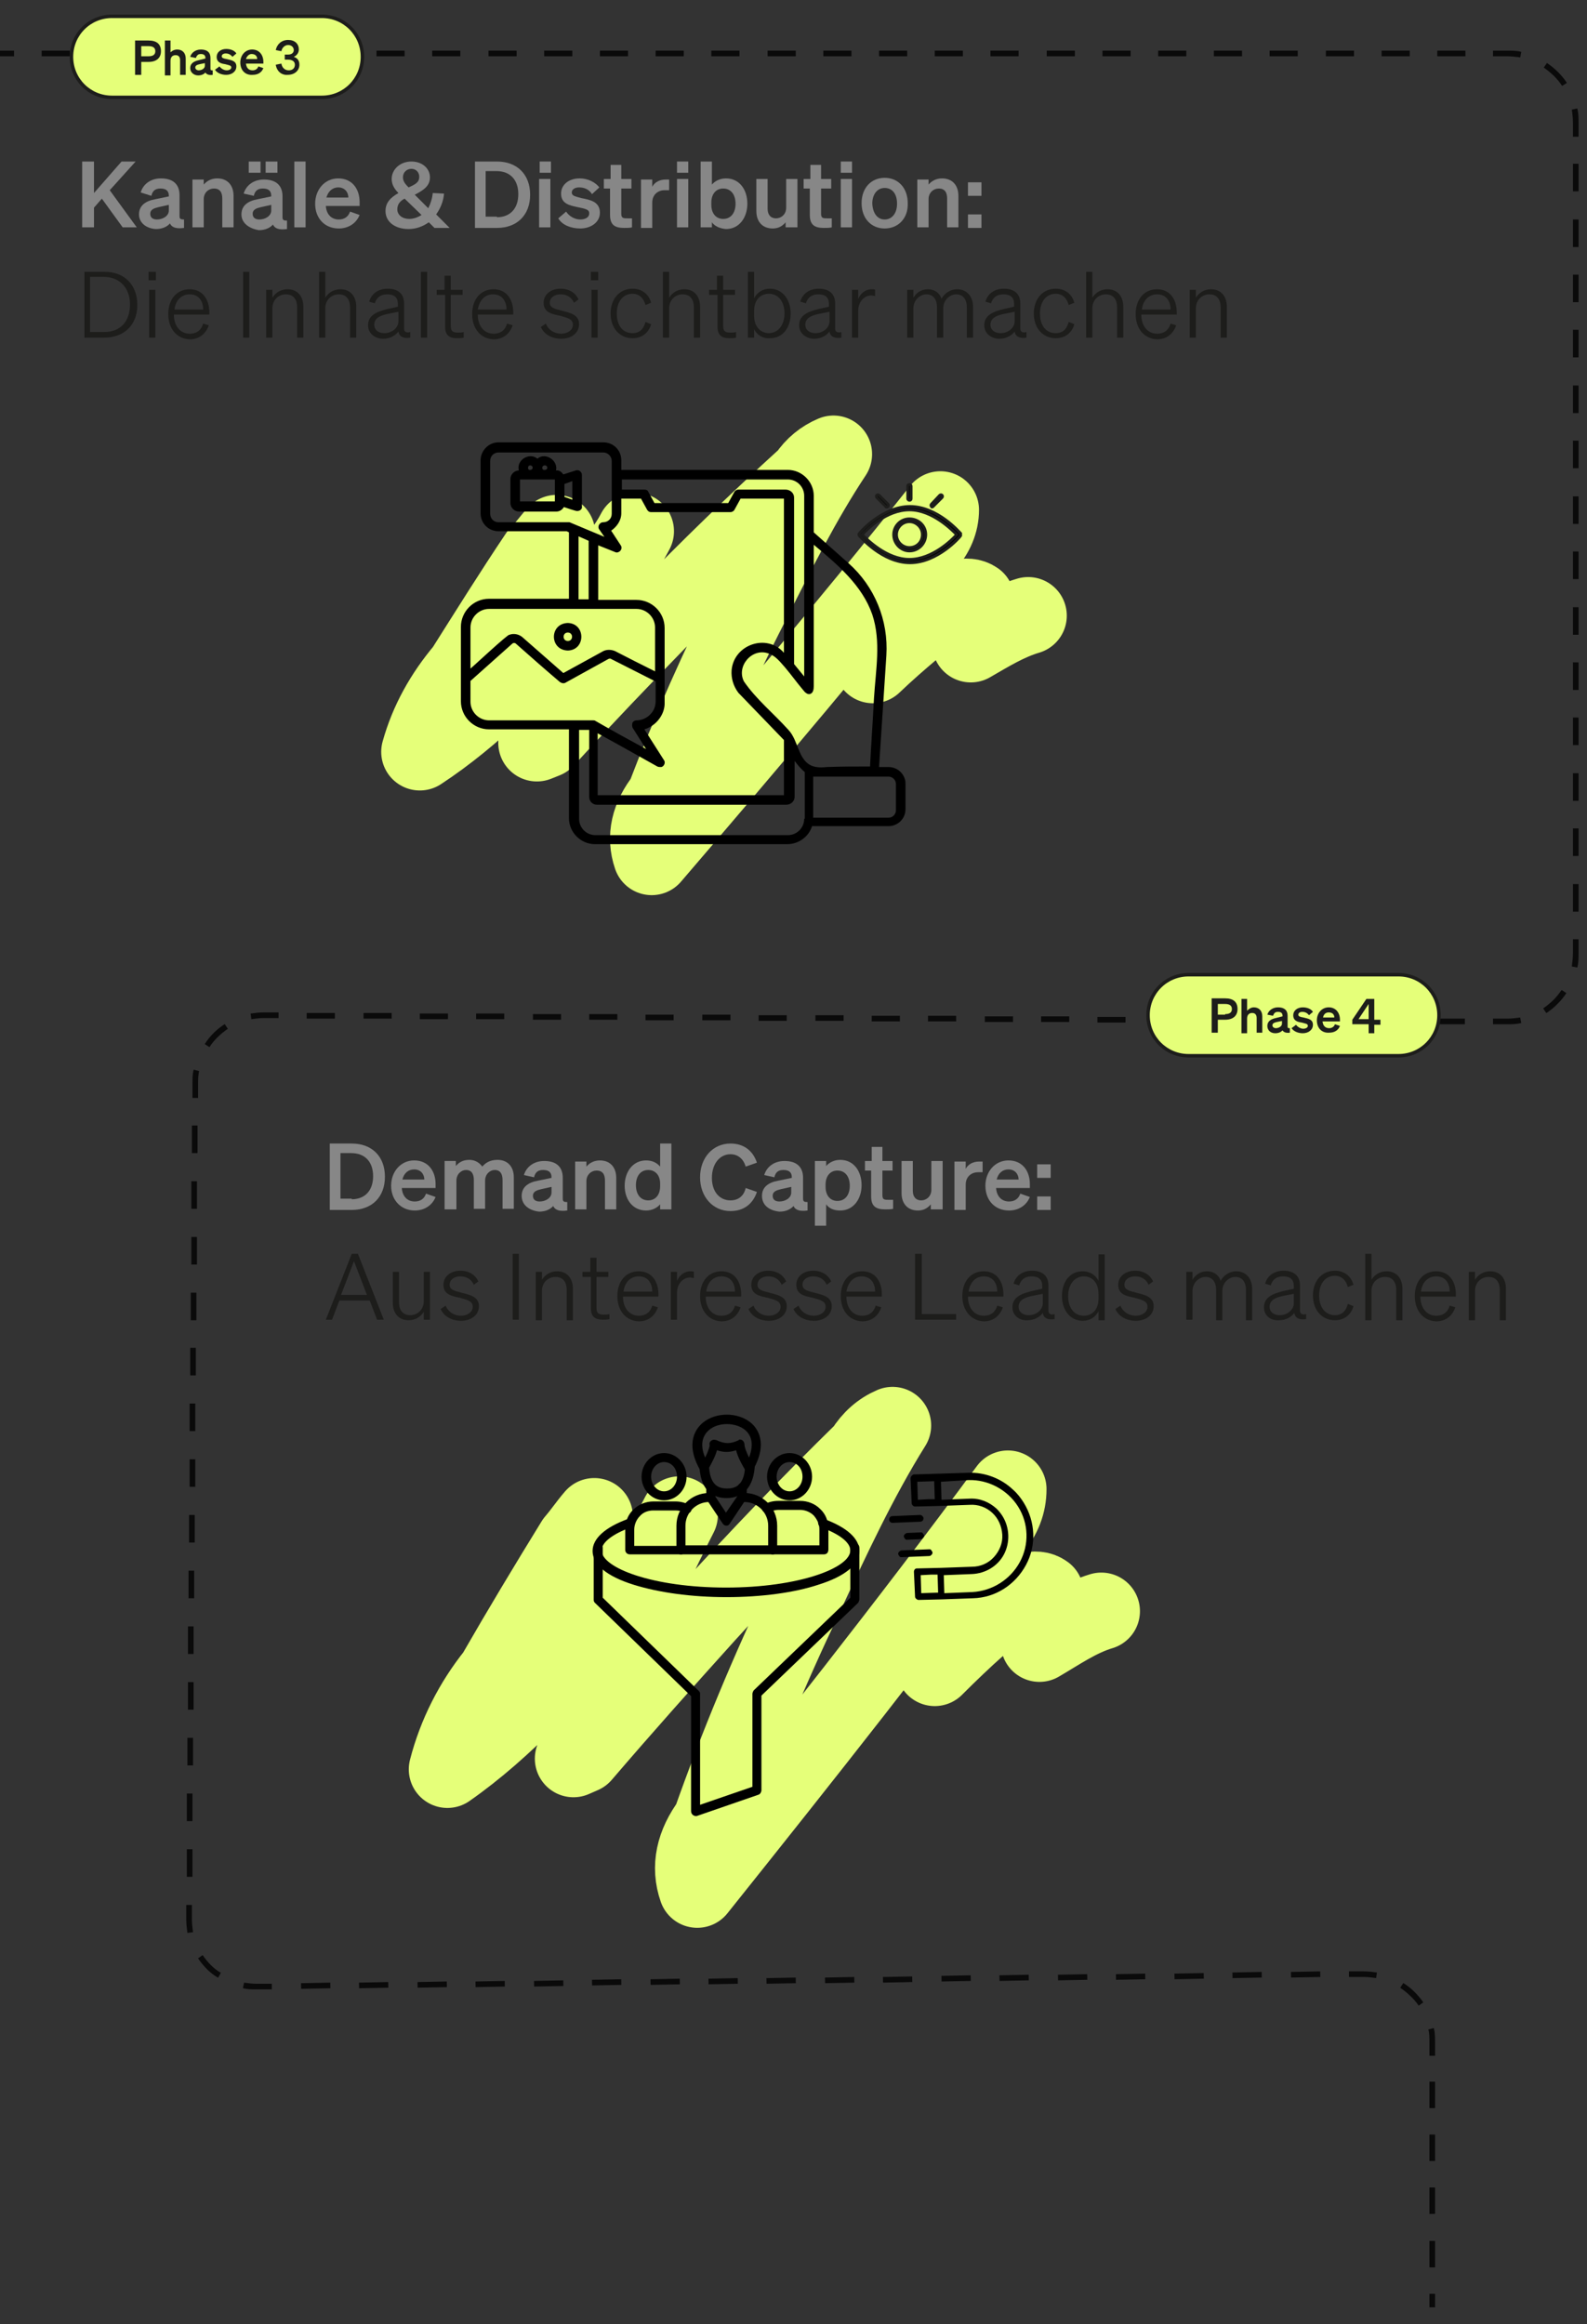<?xml version="1.0" encoding="utf-8"?>
<!-- Generator: Adobe Illustrator 26.5.0, SVG Export Plug-In . SVG Version: 6.00 Build 0)  -->
<svg version="1.1" id="Ebene_1" xmlns="http://www.w3.org/2000/svg" xmlns:xlink="http://www.w3.org/1999/xlink" x="0px" y="0px"
	 viewBox="0 0 282 413" style="enable-background:new 0 0 282 413;" xml:space="preserve">
<rect x="0" y="0" width="282" height="413" fill="#333333" stroke="none"/>
<style type="text/css">
	.st0{fill:url(#SVGID_1_);stroke:#0A0A0A;stroke-miterlimit:10;}
	.st1{fill:url(#SVGID_00000060746298925551538800000009481299630309169283_);stroke:#0A0A0A;stroke-miterlimit:10;}
	.st2{fill:url(#SVGID_00000024708890718869104200000008678970231781374876_);stroke:#0A0A0A;stroke-miterlimit:10;}
	.st3{fill:url(#SVGID_00000105410700679159132070000014174416740114254523_);stroke:#0A0A0A;stroke-miterlimit:10;}
	.st4{fill:url(#SVGID_00000130618275370801359120000014132259196970882472_);stroke:#0A0A0A;stroke-miterlimit:10;}
	.st5{fill:url(#SVGID_00000158001924583143587460000015647582484306137272_);stroke:#0A0A0A;stroke-miterlimit:10;}
	.st6{fill:url(#SVGID_00000083079550118483903200000006027679478954670739_);stroke:#0A0A0A;stroke-miterlimit:10;}
	.st7{fill:url(#SVGID_00000175302839040642991810000002597565167094544302_);stroke:#0A0A0A;stroke-miterlimit:10;}
	.st8{fill:url(#SVGID_00000103957850795612247740000010053057999274253980_);stroke:#0A0A0A;stroke-miterlimit:10;}
	.st9{fill:url(#SVGID_00000067223841718104070210000003793153490228217236_);stroke:#0A0A0A;stroke-miterlimit:10;}
	.st10{fill:url(#SVGID_00000017482063102482561600000002983706347703675289_);stroke:#0A0A0A;stroke-miterlimit:10;}
	.st11{fill:url(#SVGID_00000096022157705981561060000001634500348118501784_);stroke:#0A0A0A;stroke-miterlimit:10;}
	.st12{fill:#878787;}
	.st13{fill:#1D1D1B;}
	.st14{fill:#E5FF79;}
	.st15{fill:none;stroke:#1D1D1B;stroke-width:0.616;}
	.st16{fill:none;stroke:#E5FF79;stroke-width:13.723;stroke-linecap:round;stroke-linejoin:round;}
	.st17{fill:none;stroke:#1D1D1B;stroke-width:0.5;stroke-miterlimit:10;}
</style>
<g>
	
		<linearGradient id="SVGID_1_" gradientUnits="userSpaceOnUse" x1="-17.397" y1="574.086" x2="-16.136" y2="574.086" gradientTransform="matrix(8.655 8.655 8.655 -8.655 -4730.813 5082.521)">
		<stop  offset="0" style="stop-color:#FFFFFF"/>
		<stop  offset="1" style="stop-color:#1D1D1B"/>
	</linearGradient>
	<path class="st0" d="M255.4,9.5h5l0,0H255.4z M245.5,9.5h5l0,0H245.5z M235.6,9.5h5l0,0H235.6z M225.6,9.5h5l0,0H225.6z M215.7,9.5
		h5l0,0H215.7z M205.8,9.5h5l0,0H205.8z M195.9,9.5h5l0,0H195.9z M186,9.5h5l0,0H186z M176,9.5h5l0,0H176z M166.1,9.5h5l0,0H166.1z
		 M156.2,9.5h5l0,0H156.2z M146.3,9.5h5l0,0H146.3z M136.4,9.5h5l0,0H136.4z M126.4,9.5h5l0,0H126.4z M116.5,9.5h5l0,0H116.5z
		 M106.6,9.5h5l0,0H106.6z M96.7,9.5h5l0,0H96.7z M86.8,9.5h5l0,0H86.8z M76.8,9.5h5l0,0H76.8z M66.9,9.5h5l0,0H66.9z M57,9.5h5l0,0
		H57z M47.1,9.5h5l0,0H47.1z M37.2,9.5h5l0,0H37.2z M27.2,9.5h5l0,0H27.2z M17.3,9.5h5l0,0H17.3z M7.4,9.5h5l0,0H7.4z"/>
	
		<linearGradient id="SVGID_00000113335439652301999140000009571651836188113551_" gradientUnits="userSpaceOnUse" x1="-17.397" y1="582.104" x2="-16.136" y2="582.104" gradientTransform="matrix(8.655 8.655 8.655 -8.655 -4730.813 5082.521)">
		<stop  offset="0" style="stop-color:#FFFFFF"/>
		<stop  offset="1" style="stop-color:#1D1D1B"/>
	</linearGradient>
	<path style="fill:url(#SVGID_00000113335439652301999140000009571651836188113551_);stroke:#0A0A0A;stroke-miterlimit:10;" d="
		M274.6,11.6c1.3,0.9,2.5,2,3.4,3.4l0,0C277.1,13.6,275.9,12.5,274.6,11.6L274.6,11.6z"/>
	
		<linearGradient id="SVGID_00000175297848830900671180000007940172005283140002_" gradientUnits="userSpaceOnUse" x1="-17.397" y1="577.557" x2="-16.136" y2="577.557" gradientTransform="matrix(8.655 8.655 8.655 -8.655 -4730.813 5082.521)">
		<stop  offset="0" style="stop-color:#FFFFFF"/>
		<stop  offset="1" style="stop-color:#1D1D1B"/>
	</linearGradient>
	<path style="fill:url(#SVGID_00000175297848830900671180000007940172005283140002_);stroke:#0A0A0A;stroke-miterlimit:10;" d="
		M280,157.1v4.9l0,0V157.1z M280,147.2v4.9l0,0V147.2z M280,137.4v4.9l0,0V137.4z M280,127.5v4.9l0,0V127.5z M280,117.7v4.9l0,0
		V117.7z M280,107.9v4.9l0,0V107.9z M280,98v4.9l0,0V98z M280,88.2v4.9l0,0V88.2z M280,78.3v4.9l0,0V78.3z M280,68.5v4.9l0,0V68.5z
		 M280,58.6v4.9l0,0V58.6z M280,48.8v4.9l0,0V48.8z M280,39v4.9l0,0V39z M280,29.1V34l0,0V29.1z"/>
	
		<linearGradient id="SVGID_00000140010083375916372360000008786508662526013609_" gradientUnits="userSpaceOnUse" x1="-17.397" y1="572.587" x2="-16.136" y2="572.587" gradientTransform="matrix(8.655 8.655 8.655 -8.655 -4730.813 5082.521)">
		<stop  offset="0" style="stop-color:#FFFFFF"/>
		<stop  offset="1" style="stop-color:#1D1D1B"/>
	</linearGradient>
	<path style="fill:url(#SVGID_00000140010083375916372360000008786508662526013609_);stroke:#0A0A0A;stroke-miterlimit:10;" d="
		M277.9,176.2c-0.9,1.3-2,2.5-3.4,3.4l0,0C275.9,178.6,277.1,177.5,277.9,176.2L277.9,176.2z"/>
	
		<linearGradient id="SVGID_00000023975042787272744950000003147612108076127386_" gradientUnits="userSpaceOnUse" x1="-17.397" y1="565.539" x2="-16.136" y2="565.539" gradientTransform="matrix(8.655 8.655 8.655 -8.655 -4730.813 5082.521)">
		<stop  offset="0" style="stop-color:#FFFFFF"/>
		<stop  offset="1" style="stop-color:#1D1D1B"/>
	</linearGradient>
	<path style="fill:url(#SVGID_00000023975042787272744950000003147612108076127386_);stroke:#0A0A0A;stroke-miterlimit:10;" d="
		M59.5,180.5l-5,0l0,0L59.5,180.5z M69.6,180.5l-5,0l0,0L69.6,180.5z M79.6,180.6l-5,0l0,0L79.6,180.6z M89.6,180.6l-5,0l0,0
		L89.6,180.6z M99.7,180.7l-5,0l0,0L99.7,180.7z M109.7,180.7l-5,0l0,0L109.7,180.7z M119.7,180.8l-5,0l0,0L119.7,180.8z
		 M129.8,180.8l-5,0l0,0L129.8,180.8z M139.8,180.9l-5,0l0,0L139.8,180.9z M149.9,180.9l-5,0l0,0L149.9,180.9z M159.9,181l-5,0l0,0
		L159.9,181z M169.9,181l-5,0l0,0L169.9,181z M180,181.1l-5,0l0,0L180,181.1z M190,181.1l-5,0l0,0L190,181.1z M200,181.2l-5,0l0,0
		L200,181.2z M210.1,181.2l-5,0l0,0L210.1,181.2z M220.1,181.3l-5,0l0,0L220.1,181.3z M230.1,181.3l-5,0l0,0L230.1,181.3z
		 M240.2,181.4l-5,0l0,0L240.2,181.4z M250.2,181.4l-5,0l0,0L250.2,181.4z M260.3,181.5l-5,0l0,0L260.3,181.5z"/>
	
		<linearGradient id="SVGID_00000033341628518506228200000009197923303040497555_" gradientUnits="userSpaceOnUse" x1="-17.397" y1="558.488" x2="-16.136" y2="558.488" gradientTransform="matrix(8.655 8.655 8.655 -8.655 -4730.813 5082.521)">
		<stop  offset="0" style="stop-color:#FFFFFF"/>
		<stop  offset="1" style="stop-color:#1D1D1B"/>
	</linearGradient>
	<path style="fill:url(#SVGID_00000033341628518506228200000009197923303040497555_);stroke:#0A0A0A;stroke-miterlimit:10;" d="
		M40.2,182.4c-1.3,0.9-2.5,2-3.4,3.4l0,0C37.7,184.4,38.8,183.3,40.2,182.4L40.2,182.4z"/>
	
		<linearGradient id="SVGID_00000154395693178276016310000017431872773220189859_" gradientUnits="userSpaceOnUse" x1="-17.397" y1="553.462" x2="-16.136" y2="553.462" gradientTransform="matrix(8.655 8.655 8.655 -8.655 -4730.813 5082.521)">
		<stop  offset="0" style="stop-color:#FFFFFF"/>
		<stop  offset="1" style="stop-color:#1D1D1B"/>
	</linearGradient>
	<path style="fill:url(#SVGID_00000154395693178276016310000017431872773220189859_);stroke:#0A0A0A;stroke-miterlimit:10;" d="
		M33.7,328.6l0,4.9l0,0L33.7,328.6z M33.7,318.7l0,4.9l0,0L33.7,318.7z M33.8,308.8l0,4.9l0,0L33.8,308.8z M33.9,298.9l0,4.9l0,0
		L33.9,298.9z M33.9,289l0,4.9l0,0L33.9,289z M34,279.1l0,4.9l0,0L34,279.1z M34.1,269.2l0,4.9l0,0L34.1,269.2z M34.2,259.3l0,4.9
		l0,0L34.2,259.3z M34.2,249.4l0,4.9l0,0L34.2,249.4z M34.3,239.5l0,4.9l0,0L34.3,239.5z M34.4,229.7l0,4.9l0,0L34.4,229.7z
		 M34.5,219.8l0,4.9l0,0L34.5,219.8z M34.5,209.9l0,4.9l0,0L34.5,209.9z M34.6,200l0,4.9l0,0L34.6,200z"/>
	
		<linearGradient id="SVGID_00000102504741671543250330000002640518786532487345_" gradientUnits="userSpaceOnUse" x1="-17.397" y1="548.861" x2="-16.136" y2="548.861" gradientTransform="matrix(8.655 8.655 8.655 -8.655 -4730.813 5082.521)">
		<stop  offset="0" style="stop-color:#FFFFFF"/>
		<stop  offset="1" style="stop-color:#1D1D1B"/>
	</linearGradient>
	<path style="fill:url(#SVGID_00000102504741671543250330000002640518786532487345_);stroke:#0A0A0A;stroke-miterlimit:10;" d="
		M35.6,347.7c0.9,1.3,2,2.5,3.4,3.3l0,0C37.6,350.2,36.5,349,35.6,347.7L35.6,347.7z"/>
	
		<linearGradient id="SVGID_00000176043545480145222390000002179773997196046986_" gradientUnits="userSpaceOnUse" x1="-17.397" y1="554.892" x2="-16.136" y2="554.892" gradientTransform="matrix(8.655 8.655 8.655 -8.655 -4730.813 5082.521)">
		<stop  offset="0" style="stop-color:#FFFFFF"/>
		<stop  offset="1" style="stop-color:#1D1D1B"/>
	</linearGradient>
	<path style="fill:url(#SVGID_00000176043545480145222390000002179773997196046986_);stroke:#0A0A0A;stroke-miterlimit:10;" d="
		M229.4,350.9l5.2-0.1l0,0L229.4,350.9z M219,351l5.2-0.1l0,0L219,351z M208.7,351.2l5.2-0.1l0,0L208.7,351.2z M198.3,351.3l5.2-0.1
		l0,0L198.3,351.3z M188,351.4l5.2-0.1l0,0L188,351.4z M177.6,351.5l5.2-0.1l0,0L177.6,351.5z M167.3,351.6l5.2-0.1l0,0L167.3,351.6
		z M156.9,351.8l5.2-0.1l0,0L156.9,351.8z M146.6,351.9l5.2-0.1l0,0L146.6,351.9z M136.2,352l5.2-0.1l0,0L136.2,352z M125.9,352.1
		l5.2-0.1l0,0L125.9,352.1z M115.6,352.2l5.2-0.1l0,0L115.6,352.2z M105.2,352.3l5.2-0.1l0,0L105.2,352.3z M94.9,352.5l5.2-0.1l0,0
		L94.9,352.5z M84.5,352.6l5.2-0.1l0,0L84.5,352.6z M74.2,352.7l5.2-0.1l0,0L74.2,352.7z M63.8,352.8l5.2-0.1l0,0L63.8,352.8z
		 M53.5,352.9l5.2-0.1l0,0L53.5,352.9z"/>
	
		<linearGradient id="SVGID_00000142899091562398899240000011236406132416262073_" gradientUnits="userSpaceOnUse" x1="-17.397" y1="560.924" x2="-16.136" y2="560.924" gradientTransform="matrix(8.655 8.655 8.655 -8.655 -4730.813 5082.521)">
		<stop  offset="0" style="stop-color:#FFFFFF"/>
		<stop  offset="1" style="stop-color:#1D1D1B"/>
	</linearGradient>
	<path style="fill:url(#SVGID_00000142899091562398899240000011236406132416262073_);stroke:#0A0A0A;stroke-miterlimit:10;" d="
		M249.1,352.8c1.3,0.9,2.5,2,3.4,3.3l0,0C251.6,354.8,250.4,353.6,249.1,352.8L249.1,352.8z"/>
	
		<linearGradient id="SVGID_00000126302171611890782010000001992031146166122632_" gradientUnits="userSpaceOnUse" x1="-17.397" y1="559.285" x2="-16.136" y2="559.285" gradientTransform="matrix(8.655 8.655 8.655 -8.655 -4730.813 5082.521)">
		<stop  offset="0" style="stop-color:#FFFFFF"/>
		<stop  offset="1" style="stop-color:#1D1D1B"/>
	</linearGradient>
	<path style="fill:url(#SVGID_00000126302171611890782010000001992031146166122632_);stroke:#0A0A0A;stroke-miterlimit:10;" d="
		M254.5,398.2v4.7l0,0V398.2z M254.5,388.7v4.7l0,0V388.7z M254.5,379.3v4.7l0,0V379.3z M254.5,369.9v4.7l0,0V369.9z"/>
	
		<linearGradient id="SVGID_00000183966382564075475450000005658647718235985593_" gradientUnits="userSpaceOnUse" x1="-17.397" y1="565.483" x2="-16.136" y2="565.483" gradientTransform="matrix(8.655 8.655 8.655 -8.655 -4730.813 5082.521)">
		<stop  offset="0" style="stop-color:#FFFFFF"/>
		<stop  offset="1" style="stop-color:#1D1D1B"/>
	</linearGradient>
	<path style="fill:url(#SVGID_00000183966382564075475450000005658647718235985593_);stroke:#0A0A0A;stroke-miterlimit:10;" d="
		M254.5,407.6v2.4l0,0V407.6z M254.3,360.5c0.2,0.8,0.2,1.6,0.2,2.4v2.4l0,0v-2.4C254.5,362,254.5,361.3,254.3,360.5L254.3,360.5z
		 M239.7,350.8l2.6,0c0,0,0.1,0,0.1,0c0.8,0,1.5,0.1,2.2,0.2l0,0c-0.7-0.1-1.5-0.2-2.2-0.2c0,0-0.1,0-0.1,0L239.7,350.8L239.7,350.8
		z M43.3,352.8c0.7,0.1,1.5,0.2,2.2,0.2c0.1,0,0.1,0,0.2,0l2.6,0l0,0l-2.6,0c-0.1,0-0.1,0-0.2,0C44.8,353,44,353,43.3,352.8
		L43.3,352.8z M33.6,338.5l0,2.5c0,0,0,0.1,0,0.1c0,0.8,0.1,1.5,0.2,2.3l0,0c-0.1-0.7-0.2-1.5-0.2-2.3c0,0,0-0.1,0-0.1L33.6,338.5
		L33.6,338.5z M34.9,190.2c-0.2,0.8-0.2,1.6-0.2,2.4l0,2.5l0,0l0-2.5C34.7,191.7,34.7,190.9,34.9,190.2L34.9,190.2z M49.5,180.4
		l-2.5,0c0,0,0,0-0.1,0c-0.8,0-1.6,0.1-2.3,0.2l0,0c0.8-0.1,1.5-0.2,2.3-0.2c0,0,0,0,0.1,0L49.5,180.4L49.5,180.4z M270.2,181.3
		c-0.7,0.1-1.5,0.2-2.3,0.2c0,0-0.1,0-0.1,0l-2.5,0l0,0l2.5,0c0,0,0.1,0,0.1,0C268.6,181.5,269.4,181.5,270.2,181.3L270.2,181.3z
		 M280,166.9v2.5c0,0.8-0.1,1.6-0.2,2.4l0,0c0.2-0.8,0.2-1.6,0.2-2.4V166.9L280,166.9z M279.8,19.4c0.2,0.8,0.2,1.6,0.2,2.4v2.5l0,0
		v-2.5C280,20.9,279.9,20.1,279.8,19.4L279.8,19.4z M265.3,9.5h2.5c0.8,0,1.6,0.1,2.4,0.2l0,0c-0.8-0.2-1.6-0.2-2.4-0.2H265.3
		L265.3,9.5z M0,9.5h2.5l0,0H0z"/>
</g>
<g>
	<path class="st12" d="M16.7,34.3l4.9-5.6h2.5l-4.6,5.1l4.8,6.6h-2.5l-3.7-5.1l-1.4,1.6v3.5h-2.1V28.7h2.1V34.3z"/>
	<path class="st12" d="M24.7,38.1c0-1.6,1.2-2.4,2.9-2.7l2.4-0.5v-0.1c0-0.8-0.4-1.3-1.5-1.3c-0.9,0-1.4,0.4-1.6,1.3L25,34.2
		c0.4-1.4,1.7-2.5,3.6-2.5c2.1,0,3.3,1,3.3,3v3.7c0,0.5,0.2,0.6,0.8,0.6v1.5c-1.4,0.2-2.2-0.1-2.5-0.8c-0.5,0.6-1.4,1-2.5,1
		C26,40.6,24.7,39.6,24.7,38.1z M30,36.4l-1.8,0.4c-0.8,0.2-1.5,0.4-1.5,1.2c0,0.7,0.5,1,1.2,1c1,0,2.1-0.6,2.1-1.6V36.4z"/>
	<path class="st12" d="M34.2,31.9h2v0.9c0.5-0.6,1.3-1.1,2.4-1.1c1.8,0,2.9,1.2,2.9,3.1v5.6h-2v-5.1c0-1.1-0.4-1.8-1.5-1.8
		c-0.9,0-1.8,0.7-1.8,1.9v5h-2V31.9z"/>
	<path class="st12" d="M42.9,38.1c0-1.6,1.2-2.4,2.9-2.7l2.4-0.5v-0.1c0-0.8-0.4-1.3-1.5-1.3c-0.9,0-1.4,0.4-1.6,1.3l-1.8-0.4
		c0.4-1.4,1.7-2.5,3.6-2.5c2.1,0,3.3,1,3.3,3v3.7c0,0.5,0.2,0.6,0.8,0.6v1.5c-1.4,0.2-2.2-0.1-2.5-0.8c-0.5,0.6-1.4,1-2.5,1
		C44.2,40.6,42.9,39.6,42.9,38.1z M44.2,28.7h2.1v2h-2.1V28.7z M48.2,36.4l-1.8,0.4c-0.8,0.2-1.5,0.4-1.5,1.2c0,0.7,0.5,1,1.2,1
		c1,0,2.1-0.6,2.1-1.6V36.4z M47.2,28.7h2.1v2h-2.1V28.7z"/>
	<path class="st12" d="M54.3,40.4h-2V28.7h2V40.4z"/>
	<path class="st12" d="M56,36.2c0-2.5,1.7-4.5,4.1-4.5c2.5,0,3.8,1.9,3.8,4.2v0.7h-6c0.1,1.5,1,2.4,2.3,2.4c1,0,1.7-0.5,2-1.4
		l1.7,0.6c-0.6,1.5-2,2.4-3.7,2.4C57.7,40.6,56,38.8,56,36.2z M58,35.1h3.9c0-0.9-0.6-1.8-1.8-1.8C59.1,33.3,58.3,34,58,35.1z"/>
	<path class="st12" d="M78.9,34.4c-0.1,1.3-0.6,2.6-1.4,3.7l2.4,2.4h-2.7l-1-1c-1,0.7-2.2,1.2-3.6,1.2c-2.3,0-4.1-1.2-4.1-3.2
		c0-1.5,0.9-2.4,2.3-3.2c-0.7-0.7-1.2-1.5-1.2-2.5c0-1.7,1.5-3.1,3.5-3.1c2,0,3.3,1.3,3.3,2.8c0,1.4-0.9,2.2-2.7,3.1l2.4,2.4
		c0.4-0.8,0.7-1.7,0.8-2.7L78.9,34.4z M72.7,38.9c0.8,0,1.6-0.3,2.2-0.7l-3-2.9c-0.8,0.4-1.3,1-1.3,1.9
		C70.6,38.2,71.5,38.9,72.7,38.9z M72.6,33.3c1.4-0.6,1.9-1,1.9-1.9c0-0.7-0.5-1.4-1.4-1.4c-0.8,0-1.5,0.6-1.5,1.5
		C71.6,32.2,72,32.7,72.6,33.3z"/>
	<path class="st12" d="M84.4,28.7h3.9c3.6,0,5.9,2.3,5.9,5.9s-2.3,5.9-5.9,5.9h-3.9V28.7z M88.3,38.6c2.4,0,3.8-1.6,3.8-4.1
		c0-2.5-1.4-4.1-3.9-4.1h-1.9v8.1H88.3z"/>
	<path class="st12" d="M95.9,28.7h2v2h-2V28.7z M97.8,40.4h-2v-8.6h2V40.4z"/>
	<path class="st12" d="M100.6,37.6c0.5,0.8,1.5,1.4,2.5,1.4c0.8,0,1.6-0.3,1.6-1.1c0-0.7-0.7-0.8-2.1-1.1c-1.4-0.3-2.9-0.6-2.9-2.4
		c0-1.6,1.4-2.7,3.3-2.7c1.5,0,2.8,0.7,3.5,1.6l-1.3,1.2c-0.5-0.8-1.3-1.2-2.3-1.2c-0.8,0-1.3,0.4-1.3,0.9c0,0.6,0.6,0.7,1.7,1
		c1.5,0.3,3.3,0.6,3.3,2.6c0,1.7-1.6,2.8-3.5,2.8c-1.6,0-3.2-0.6-3.9-1.8L100.6,37.6z"/>
	<path class="st12" d="M108.5,33.5h-1.2v-1.7h1.2v-2.5h1.9v2.5h1.8v1.7h-1.8V38c0,0.8,0.4,0.8,1.1,0.8c0.3,0,0.5,0,0.8,0v1.6
		c-0.4,0.1-0.8,0.1-1.4,0.1c-1.6,0-2.5-0.5-2.5-2.3V33.5z"/>
	<path class="st12" d="M118.8,33.8c-0.2,0-0.4,0-0.7,0c-1.2,0-2.2,0.8-2.2,2.2v4.5h-2v-8.6h2v1.3c0.4-0.8,1.3-1.3,2.4-1.3
		c0.2,0,0.4,0,0.6,0V33.8z"/>
	<path class="st12" d="M120.3,28.7h2v2h-2V28.7z M122.3,40.4h-2v-8.6h2V40.4z"/>
	<path class="st12" d="M126.5,39.5v0.9h-2V28.7h2v4.1c0.5-0.6,1.4-1.1,2.5-1.1c2.4,0,3.8,2,3.8,4.5c0,2.4-1.4,4.5-3.8,4.5
		C127.9,40.6,127,40.2,126.5,39.5z M126.4,36.4c0,1.6,0.9,2.5,2.1,2.5c1.4,0,2.2-1.1,2.2-2.7c0-1.6-0.8-2.7-2.2-2.7
		c-1.2,0-2.1,0.9-2.1,2.5V36.4z"/>
	<path class="st12" d="M141.6,40.4h-2v-0.9c-0.5,0.6-1.2,1.1-2.3,1.1c-1.8,0-2.9-1.2-2.9-3.1v-5.7h2v5.3c0,1,0.5,1.7,1.5,1.7
		c0.9,0,1.8-0.7,1.8-1.9v-5.1h2V40.4z"/>
	<path class="st12" d="M144,33.5h-1.2v-1.7h1.2v-2.5h1.9v2.5h1.8v1.7h-1.8V38c0,0.8,0.4,0.8,1.1,0.8c0.3,0,0.5,0,0.8,0v1.6
		c-0.4,0.1-0.8,0.1-1.4,0.1c-1.6,0-2.5-0.5-2.5-2.3V33.5z"/>
	<path class="st12" d="M149.4,28.7h2v2h-2V28.7z M151.4,40.4h-2v-8.6h2V40.4z"/>
	<path class="st12" d="M157.2,40.6c-2.4,0-4.1-1.8-4.1-4.5c0-2.7,1.7-4.5,4.1-4.5c2.4,0,4.1,1.8,4.1,4.5
		C161.4,38.8,159.6,40.6,157.2,40.6z M157.2,39c1.3,0,2.2-1.1,2.2-2.8c0-1.7-0.8-2.8-2.2-2.8c-1.3,0-2.2,1.1-2.2,2.8
		C155.1,37.9,155.9,39,157.2,39z"/>
	<path class="st12" d="M163,31.9h2v0.9c0.5-0.6,1.3-1.1,2.4-1.1c1.8,0,2.9,1.2,2.9,3.1v5.6h-2v-5.1c0-1.1-0.4-1.8-1.5-1.8
		c-0.9,0-1.8,0.7-1.8,1.9v5h-2V31.9z"/>
	<path class="st12" d="M172,32.4h2.4v2.4H172V32.4z M172,38.1h2.4v2.4H172V38.1z"/>
</g>
<g>
	<path class="st13" d="M15,48.3h3.6c3.5,0,5.8,2.3,5.8,5.9S22,60,18.5,60H15V48.3z M18.5,59c2.9,0,4.6-1.9,4.6-4.9
		c0-2.9-1.8-4.9-4.7-4.9h-2.4V59H18.5z"/>
	<path class="st13" d="M26.4,48.3h1.3v1.5h-1.3V48.3z M27.6,60h-1.1v-8.5h1.1V60z"/>
	<path class="st13" d="M29.9,55.8c0-2.6,1.5-4.4,3.8-4.4c2.3,0,3.5,1.8,3.5,4.1v0.4h-6.3c0,2.1,1.2,3.4,2.8,3.4
		c1.3,0,2.1-0.7,2.4-1.8l1,0.3c-0.5,1.5-1.7,2.5-3.4,2.5C31.4,60.2,29.9,58.4,29.9,55.8z M31,55h5.1c0-1.4-0.7-2.7-2.4-2.7
		C32.3,52.3,31.2,53.3,31,55z"/>
	<path class="st13" d="M44.3,60h-1.1V48.3h1.1V60z"/>
	<path class="st13" d="M47.3,51.5h1.1v1.4c0.5-0.8,1.4-1.5,2.7-1.5c1.8,0,2.8,1.3,2.8,3.1V60h-1.1v-5.4c0-1.3-0.6-2.3-2-2.3
		c-1.2,0-2.4,0.9-2.4,2.5V60h-1.1V51.5z"/>
	<path class="st13" d="M56.7,48.3h1.1v4.6c0.5-0.8,1.4-1.5,2.7-1.5c1.8,0,2.8,1.3,2.8,3.1V60h-1.1v-5.4c0-1.3-0.6-2.3-2-2.3
		c-1.2,0-2.4,0.9-2.4,2.5V60h-1.1V48.3z"/>
	<path class="st13" d="M65.4,57.8c0-1.7,1.4-2.4,3.5-2.9l1.8-0.4V54c0-1.1-0.6-1.7-1.9-1.7c-1.2,0-1.9,0.6-2.2,1.6l-1-0.3
		c0.4-1.4,1.6-2.3,3.3-2.3c1.8,0,2.9,0.9,2.9,2.6v4.5c0,0.6,0.5,0.8,1.1,0.6V60c-1.2,0.2-2-0.2-2.1-1.1c-0.5,0.7-1.5,1.3-2.7,1.3
		C66.7,60.2,65.4,59.3,65.4,57.8z M70.8,55.4l-1.5,0.3c-1.7,0.3-2.8,0.8-2.8,2c0,0.9,0.7,1.5,1.8,1.5c1.4,0,2.5-1,2.5-2.1V55.4z"/>
	<path class="st13" d="M75.9,60h-1.1V48.3h1.1V60z"/>
	<path class="st13" d="M79,52.4h-1.4v-0.9H79V49h1.1v2.5h2.1v0.9h-2.1v5.5c0,1,0.4,1.2,1.3,1.2c0.4,0,0.7,0,1-0.1V60
		c-0.4,0.1-0.8,0.1-1.2,0.1c-1.3,0-2.1-0.5-2.1-2V52.4z"/>
	<path class="st13" d="M83.9,55.8c0-2.6,1.5-4.4,3.8-4.4c2.3,0,3.5,1.8,3.5,4.1v0.4h-6.3c0,2.1,1.2,3.4,2.8,3.4
		c1.3,0,2.1-0.7,2.4-1.8l1,0.3c-0.5,1.5-1.7,2.5-3.4,2.5C85.4,60.2,83.9,58.4,83.9,55.8z M84.9,55h5.1c0-1.4-0.7-2.7-2.4-2.7
		C86.2,52.3,85.2,53.3,84.9,55z"/>
	<path class="st13" d="M97,57.5c0.4,1.1,1.5,1.8,2.7,1.8c1.1,0,2.1-0.6,2.1-1.6s-0.9-1.2-2.3-1.6c-1.5-0.3-2.9-0.6-2.9-2.3
		c0-1.5,1.3-2.5,3-2.5c1.6,0,2.7,0.8,3.2,1.9l-0.8,0.6c-0.4-0.9-1.2-1.5-2.4-1.5c-1.1,0-1.9,0.6-1.9,1.5c0,0.9,0.9,1.1,2.1,1.4
		c1.5,0.4,3.1,0.7,3.1,2.4c0,1.6-1.4,2.6-3.2,2.6c-1.5,0-3-0.7-3.6-2.1L97,57.5z"/>
	<path class="st13" d="M105,48.3h1.3v1.5H105V48.3z M106.2,60h-1.1v-8.5h1.1V60z"/>
	<path class="st13" d="M112.4,59.2c1.3,0,2-0.8,2.3-2l1,0.4c-0.4,1.5-1.6,2.5-3.3,2.5c-2.3,0-3.9-1.8-3.9-4.4c0-2.6,1.6-4.4,3.9-4.4
		c1.7,0,2.9,1,3.3,2.5l-1,0.4c-0.3-1.1-1-2-2.3-2c-1.7,0-2.8,1.4-2.8,3.5C109.6,57.9,110.7,59.2,112.4,59.2z"/>
	<path class="st13" d="M117.8,48.3h1.1v4.6c0.5-0.8,1.4-1.5,2.7-1.5c1.8,0,2.8,1.3,2.8,3.1V60h-1.1v-5.4c0-1.3-0.6-2.3-2-2.3
		c-1.2,0-2.4,0.9-2.4,2.5V60h-1.1V48.3z"/>
	<path class="st13" d="M127.4,52.4H126v-0.9h1.4V49h1.1v2.5h2.1v0.9h-2.1v5.5c0,1,0.4,1.2,1.3,1.2c0.4,0,0.7,0,1-0.1V60
		c-0.4,0.1-0.8,0.1-1.2,0.1c-1.3,0-2.1-0.5-2.1-2V52.4z"/>
	<path class="st13" d="M134,58.5V60h-1.1V48.3h1.1V53c0.5-1,1.5-1.7,2.8-1.7c2.3,0,3.7,2,3.7,4.4c0,2.4-1.3,4.4-3.7,4.4
		C135.5,60.2,134.5,59.5,134,58.5z M134,56.1c0,2.3,1.5,3.1,2.6,3.1c1.7,0,2.8-1.5,2.8-3.5s-1-3.5-2.8-3.5c-1.2,0-2.6,0.8-2.6,3.1
		V56.1z"/>
	<path class="st13" d="M142,57.8c0-1.7,1.4-2.4,3.5-2.9l1.8-0.4V54c0-1.1-0.6-1.7-1.9-1.7c-1.2,0-1.9,0.6-2.2,1.6l-1-0.3
		c0.4-1.4,1.6-2.3,3.3-2.3c1.8,0,2.9,0.9,2.9,2.6v4.5c0,0.6,0.5,0.8,1.1,0.6V60c-1.2,0.2-2-0.2-2.1-1.1c-0.5,0.7-1.5,1.3-2.7,1.3
		C143.3,60.2,142,59.3,142,57.8z M147.4,55.4l-1.5,0.3c-1.7,0.3-2.8,0.8-2.8,2c0,0.9,0.7,1.5,1.8,1.5c1.4,0,2.5-1,2.5-2.1V55.4z"/>
	<path class="st13" d="M155.5,52.6c-0.2,0-0.4-0.1-0.7-0.1c-1.2,0-2.3,1.1-2.3,2.7V60h-1.1v-8.5h1.1v1.6c0.4-0.9,1.2-1.7,2.4-1.7
		c0.2,0,0.5,0,0.6,0.1V52.6z"/>
	<path class="st13" d="M162.3,60h-1.1v-8.5h1.1v1.4c0.5-0.8,1.3-1.5,2.6-1.5c1.2,0,2.1,0.7,2.4,1.7c0.4-0.8,1.4-1.7,2.8-1.7
		c1.7,0,2.8,1.3,2.8,3.1V60h-1.1v-5.4c0-1.3-0.6-2.3-1.9-2.3c-1.1,0-2.3,1-2.3,2.5V60h-1.1v-5.4c0-1.3-0.6-2.3-1.9-2.3
		c-1.1,0-2.3,1-2.3,2.5V60z"/>
	<path class="st13" d="M174.9,57.8c0-1.7,1.4-2.4,3.5-2.9l1.8-0.4V54c0-1.1-0.6-1.7-1.9-1.7c-1.2,0-1.9,0.6-2.2,1.6l-1-0.3
		c0.4-1.4,1.6-2.3,3.3-2.3c1.8,0,2.9,0.9,2.9,2.6v4.5c0,0.6,0.5,0.8,1.1,0.6V60c-1.2,0.2-2-0.2-2.1-1.1c-0.5,0.7-1.5,1.3-2.7,1.3
		C176.2,60.2,174.9,59.3,174.9,57.8z M180.3,55.4l-1.5,0.3c-1.7,0.3-2.8,0.8-2.8,2c0,0.9,0.7,1.5,1.8,1.5c1.4,0,2.5-1,2.5-2.1V55.4z
		"/>
	<path class="st13" d="M187.6,59.2c1.3,0,2-0.8,2.3-2l1,0.4c-0.4,1.5-1.6,2.5-3.3,2.5c-2.3,0-3.9-1.8-3.9-4.4c0-2.6,1.6-4.4,3.9-4.4
		c1.7,0,2.9,1,3.3,2.5l-1,0.4c-0.3-1.1-1-2-2.3-2c-1.7,0-2.8,1.4-2.8,3.5C184.8,57.9,185.9,59.2,187.6,59.2z"/>
	<path class="st13" d="M193,48.3h1.1v4.6c0.5-0.8,1.4-1.5,2.7-1.5c1.8,0,2.8,1.3,2.8,3.1V60h-1.1v-5.4c0-1.3-0.6-2.3-2-2.3
		c-1.2,0-2.4,0.9-2.4,2.5V60H193V48.3z"/>
	<path class="st13" d="M201.8,55.8c0-2.6,1.5-4.4,3.8-4.4c2.3,0,3.5,1.8,3.5,4.1v0.4h-6.3c0,2.1,1.2,3.4,2.8,3.4
		c1.3,0,2.1-0.7,2.4-1.8l1,0.3c-0.5,1.5-1.7,2.5-3.4,2.5C203.3,60.2,201.8,58.4,201.8,55.8z M202.9,55h5.1c0-1.4-0.7-2.7-2.4-2.7
		C204.2,52.3,203.1,53.3,202.9,55z"/>
	<path class="st13" d="M211.4,51.5h1.1v1.4c0.5-0.8,1.4-1.5,2.7-1.5c1.8,0,2.8,1.3,2.8,3.1V60h-1.1v-5.4c0-1.3-0.6-2.3-2-2.3
		c-1.2,0-2.4,0.9-2.4,2.5V60h-1.1V51.5z"/>
</g>
<g>
	<path class="st12" d="M58.6,203.2h3.9c3.6,0,5.9,2.3,5.9,5.9s-2.3,5.9-5.9,5.9h-3.9V203.2z M62.5,213.1c2.4,0,3.8-1.6,3.8-4.1
		c0-2.5-1.4-4.1-3.9-4.1h-1.9v8.1H62.5z"/>
	<path class="st12" d="M69.5,210.7c0-2.5,1.7-4.5,4.1-4.5c2.5,0,3.8,1.9,3.8,4.2v0.7h-6c0.1,1.5,1,2.4,2.3,2.4c1,0,1.7-0.5,2-1.4
		l1.7,0.6c-0.6,1.5-2,2.4-3.7,2.4C71.3,215.1,69.5,213.3,69.5,210.7z M71.5,209.6h3.9c0-0.9-0.6-1.8-1.8-1.8
		C72.6,207.8,71.8,208.4,71.5,209.6z"/>
	<path class="st12" d="M81,214.9h-2v-8.6h2v0.9c0.5-0.6,1.2-1.1,2.4-1.1c1,0,1.8,0.5,2.3,1.2c0.5-0.6,1.3-1.2,2.7-1.2
		c1.8,0,2.9,1.2,2.9,3.1v5.6h-2v-5.1c0-1.1-0.4-1.8-1.4-1.8c-0.8,0-1.7,0.7-1.7,1.9v5h-2v-5.1c0-1.1-0.4-1.8-1.4-1.8
		c-0.8,0-1.7,0.7-1.7,1.9V214.9z"/>
	<path class="st12" d="M92.7,212.5c0-1.6,1.2-2.4,2.9-2.7l2.4-0.5v-0.1c0-0.8-0.4-1.3-1.5-1.3c-0.9,0-1.4,0.4-1.6,1.3l-1.8-0.4
		c0.4-1.4,1.7-2.5,3.6-2.5c2.1,0,3.3,1,3.3,3v3.7c0,0.5,0.2,0.6,0.8,0.6v1.5c-1.4,0.2-2.2-0.1-2.5-0.8c-0.5,0.6-1.4,1-2.5,1
		C94,215.1,92.7,214.1,92.7,212.5z M98,210.9l-1.8,0.4c-0.8,0.2-1.5,0.4-1.5,1.2c0,0.7,0.5,1,1.2,1c1,0,2.1-0.6,2.1-1.6V210.9z"/>
	<path class="st12" d="M102.2,206.4h2v0.9c0.5-0.6,1.3-1.1,2.4-1.1c1.8,0,2.9,1.2,2.9,3.1v5.6h-2v-5.1c0-1.1-0.4-1.8-1.5-1.8
		c-0.9,0-1.8,0.7-1.8,1.9v5h-2V206.4z"/>
	<path class="st12" d="M111,210.7c0-2.4,1.4-4.5,3.8-4.5c1.1,0,1.9,0.4,2.5,1.1v-4.1h2v11.7h-2V214c-0.5,0.6-1.4,1.1-2.5,1.1
		C112.4,215.1,111,213.1,111,210.7z M115.2,207.9c-1.4,0-2.2,1.1-2.2,2.7c0,1.6,0.8,2.7,2.2,2.7c1.2,0,2.1-0.9,2.1-2.5v-0.5
		C117.3,208.8,116.4,207.9,115.2,207.9z"/>
	<path class="st12" d="M129.8,213.3c1.4,0,2.4-0.8,2.7-2.2l2,0.7c-0.7,2.1-2.3,3.4-4.7,3.4c-3.1,0-5.4-2.5-5.4-6s2.3-6,5.4-6
		c2.4,0,4,1.3,4.7,3.4l-2,0.7c-0.4-1.4-1.4-2.2-2.7-2.2c-1.9,0-3.3,1.7-3.3,4.2S127.9,213.3,129.8,213.3z"/>
	<path class="st12" d="M135.4,212.5c0-1.6,1.2-2.4,2.9-2.7l2.4-0.5v-0.1c0-0.8-0.4-1.3-1.5-1.3c-0.9,0-1.4,0.4-1.6,1.3l-1.8-0.4
		c0.4-1.4,1.7-2.5,3.6-2.5c2.1,0,3.3,1,3.3,3v3.7c0,0.5,0.2,0.6,0.8,0.6v1.5c-1.4,0.2-2.2-0.1-2.5-0.8c-0.5,0.6-1.4,1-2.5,1
		C136.6,215.1,135.4,214.1,135.4,212.5z M140.6,210.9l-1.8,0.4c-0.8,0.2-1.5,0.4-1.5,1.2c0,0.7,0.5,1,1.2,1c1,0,2.1-0.6,2.1-1.6
		V210.9z"/>
	<path class="st12" d="M146.8,214v3.8h-2v-11.5h2v0.9c0.5-0.6,1.4-1.1,2.5-1.1c2.4,0,3.8,2,3.8,4.5c0,2.4-1.4,4.5-3.8,4.5
		C148.1,215.1,147.3,214.7,146.8,214z M146.7,210.9c0,1.6,0.9,2.5,2.1,2.5c1.4,0,2.2-1.1,2.2-2.7c0-1.6-0.8-2.7-2.2-2.7
		c-1.2,0-2.1,0.9-2.1,2.5V210.9z"/>
	<path class="st12" d="M154.9,208h-1.2v-1.7h1.2v-2.5h1.9v2.5h1.8v1.7h-1.8v4.4c0,0.8,0.4,0.8,1.1,0.8c0.3,0,0.5,0,0.8,0v1.6
		c-0.4,0.1-0.8,0.1-1.4,0.1c-1.6,0-2.5-0.5-2.5-2.3V208z"/>
	<path class="st12" d="M167.4,214.9h-2V214c-0.5,0.6-1.2,1.1-2.3,1.1c-1.8,0-2.9-1.2-2.9-3.1v-5.7h2v5.3c0,1,0.5,1.7,1.5,1.7
		c0.9,0,1.8-0.7,1.8-1.9v-5.1h2V214.9z"/>
	<path class="st12" d="M174.5,208.3c-0.2,0-0.4,0-0.7,0c-1.2,0-2.2,0.8-2.2,2.2v4.5h-2v-8.6h2v1.3c0.4-0.8,1.3-1.3,2.4-1.3
		c0.2,0,0.4,0,0.6,0V208.3z"/>
	<path class="st12" d="M175.1,210.7c0-2.5,1.7-4.5,4.1-4.5c2.5,0,3.8,1.9,3.8,4.2v0.7h-6c0.1,1.5,1,2.4,2.3,2.4c1,0,1.7-0.5,2-1.4
		l1.7,0.6c-0.6,1.5-2,2.4-3.7,2.4C176.8,215.1,175.1,213.3,175.1,210.7z M177.1,209.6h3.9c0-0.9-0.6-1.8-1.8-1.8
		C178.2,207.8,177.4,208.4,177.1,209.6z"/>
	<path class="st12" d="M184.3,206.9h2.4v2.4h-2.4V206.9z M184.3,212.6h2.4v2.4h-2.4V212.6z"/>
</g>
<g>
	<path class="st13" d="M63.6,222.8l4.6,11.7H67l-1.3-3.4h-5.4l-1.3,3.4h-1.1l4.6-11.7H63.6z M60.6,230.1h4.6l-2.3-6L60.6,230.1z"/>
	<path class="st13" d="M76.4,234.5h-1.1v-1.4c-0.5,0.8-1.4,1.5-2.7,1.5c-1.8,0-2.8-1.3-2.8-3.1V226h1.1v5.4c0,1.3,0.6,2.3,2,2.3
		c1.2,0,2.4-0.9,2.4-2.5V226h1.1V234.5z"/>
	<path class="st13" d="M79.2,232c0.4,1.1,1.5,1.8,2.7,1.8c1.1,0,2.1-0.6,2.1-1.6s-0.9-1.2-2.3-1.6c-1.5-0.3-2.9-0.6-2.9-2.3
		c0-1.5,1.3-2.5,3-2.5c1.6,0,2.7,0.8,3.2,1.9l-0.8,0.6c-0.4-0.9-1.2-1.5-2.4-1.5c-1.1,0-1.9,0.6-1.9,1.5c0,0.9,0.9,1.1,2.1,1.4
		c1.5,0.4,3.1,0.7,3.1,2.4c0,1.6-1.4,2.6-3.2,2.6c-1.5,0-3-0.7-3.6-2.1L79.2,232z"/>
	<path class="st13" d="M92.2,234.5h-1.1v-11.7h1.1V234.5z"/>
	<path class="st13" d="M95.2,226h1.1v1.4c0.5-0.8,1.4-1.5,2.7-1.5c1.8,0,2.8,1.3,2.8,3.1v5.6h-1.1v-5.4c0-1.3-0.6-2.3-2-2.3
		c-1.2,0-2.4,0.9-2.4,2.5v5.2h-1.1V226z"/>
	<path class="st13" d="M104.9,226.9h-1.4V226h1.4v-2.5h1.1v2.5h2.1v0.9h-2.1v5.5c0,1,0.4,1.2,1.3,1.2c0.4,0,0.7,0,1-0.1v0.9
		c-0.4,0.1-0.8,0.1-1.2,0.1c-1.3,0-2.1-0.5-2.1-2V226.9z"/>
	<path class="st13" d="M109.7,230.3c0-2.6,1.5-4.4,3.8-4.4c2.3,0,3.5,1.8,3.5,4.1v0.4h-6.3c0,2.1,1.2,3.4,2.8,3.4
		c1.3,0,2.1-0.7,2.4-1.8l1,0.3c-0.5,1.5-1.7,2.5-3.4,2.5C111.2,234.7,109.7,232.9,109.7,230.3z M110.8,229.5h5.1
		c0-1.4-0.7-2.7-2.4-2.7C112.1,226.8,111,227.8,110.8,229.5z"/>
	<path class="st13" d="M123.3,227.1c-0.2,0-0.4-0.1-0.7-0.1c-1.2,0-2.3,1.1-2.3,2.7v4.8h-1.1V226h1.1v1.6c0.4-0.9,1.2-1.7,2.4-1.7
		c0.2,0,0.5,0,0.6,0.1V227.1z"/>
	<path class="st13" d="M124.4,230.3c0-2.6,1.5-4.4,3.8-4.4c2.3,0,3.5,1.8,3.5,4.1v0.4h-6.3c0,2.1,1.2,3.4,2.8,3.4
		c1.3,0,2.1-0.7,2.4-1.8l1,0.3c-0.5,1.5-1.7,2.5-3.4,2.5C125.9,234.7,124.4,232.9,124.4,230.3z M125.5,229.5h5.1
		c0-1.4-0.7-2.7-2.4-2.7C126.8,226.8,125.7,227.8,125.5,229.5z"/>
	<path class="st13" d="M133.9,232c0.4,1.1,1.5,1.8,2.7,1.8c1.1,0,2.1-0.6,2.1-1.6s-0.9-1.2-2.3-1.6c-1.5-0.3-2.9-0.6-2.9-2.3
		c0-1.5,1.3-2.5,3-2.5c1.6,0,2.7,0.8,3.2,1.9l-0.8,0.6c-0.4-0.9-1.2-1.5-2.4-1.5c-1.1,0-1.9,0.6-1.9,1.5c0,0.9,0.9,1.1,2.1,1.4
		c1.5,0.4,3.1,0.7,3.1,2.4c0,1.6-1.4,2.6-3.2,2.6c-1.5,0-3-0.7-3.6-2.1L133.9,232z"/>
	<path class="st13" d="M141.9,232c0.4,1.1,1.5,1.8,2.7,1.8c1.1,0,2.1-0.6,2.1-1.6s-0.9-1.2-2.3-1.6c-1.5-0.3-2.9-0.6-2.9-2.3
		c0-1.5,1.3-2.5,3-2.5c1.6,0,2.7,0.8,3.2,1.9l-0.8,0.6c-0.4-0.9-1.2-1.5-2.4-1.5c-1.1,0-1.9,0.6-1.9,1.5c0,0.9,0.9,1.1,2.1,1.4
		c1.5,0.4,3.1,0.7,3.1,2.4c0,1.6-1.4,2.6-3.2,2.6c-1.5,0-3-0.7-3.6-2.1L141.9,232z"/>
	<path class="st13" d="M149.4,230.3c0-2.6,1.5-4.4,3.8-4.4c2.3,0,3.5,1.8,3.5,4.1v0.4h-6.3c0,2.1,1.2,3.4,2.8,3.4
		c1.3,0,2.1-0.7,2.4-1.8l1,0.3c-0.5,1.5-1.7,2.5-3.4,2.5C150.9,234.7,149.4,232.9,149.4,230.3z M150.4,229.5h5.1
		c0-1.4-0.7-2.7-2.4-2.7C151.7,226.8,150.7,227.8,150.4,229.5z"/>
	<path class="st13" d="M162.7,222.8h1.1v10.7h6.1v1h-7.3V222.8z"/>
	<path class="st13" d="M171,230.3c0-2.6,1.5-4.4,3.8-4.4c2.3,0,3.5,1.8,3.5,4.1v0.4h-6.3c0,2.1,1.2,3.4,2.8,3.4
		c1.3,0,2.1-0.7,2.4-1.8l1,0.3c-0.5,1.5-1.7,2.5-3.4,2.5C172.6,234.7,171,232.9,171,230.3z M172.1,229.5h5.1c0-1.4-0.7-2.7-2.4-2.7
		C173.4,226.8,172.4,227.8,172.1,229.5z"/>
	<path class="st13" d="M179.9,232.3c0-1.7,1.4-2.4,3.5-2.9l1.8-0.4v-0.5c0-1.1-0.6-1.7-1.9-1.7c-1.2,0-1.9,0.6-2.2,1.6l-1-0.3
		c0.4-1.4,1.6-2.3,3.3-2.3c1.8,0,2.9,0.9,2.9,2.6v4.5c0,0.6,0.5,0.8,1.1,0.6v0.9c-1.2,0.2-2-0.2-2.1-1.1c-0.5,0.7-1.5,1.3-2.7,1.3
		C181.2,234.7,179.9,233.8,179.9,232.3z M185.3,229.9l-1.5,0.3c-1.7,0.3-2.8,0.8-2.8,2c0,0.9,0.7,1.5,1.8,1.5c1.4,0,2.5-1,2.5-2.1
		V229.9z"/>
	<path class="st13" d="M188.7,230.3c0-2.4,1.3-4.4,3.7-4.4c1.3,0,2.3,0.7,2.8,1.7v-4.7h1.1v11.7h-1.1V233c-0.5,1-1.5,1.7-2.8,1.7
		C190.1,234.7,188.7,232.7,188.7,230.3z M192.6,226.8c-1.7,0-2.8,1.5-2.8,3.5s1,3.5,2.8,3.5c1.2,0,2.6-0.8,2.6-3.1v-0.7
		C195.2,227.6,193.8,226.8,192.6,226.8z"/>
	<path class="st13" d="M199.1,232c0.4,1.1,1.5,1.8,2.7,1.8c1.1,0,2.1-0.6,2.1-1.6s-0.9-1.2-2.3-1.6c-1.5-0.3-2.9-0.6-2.9-2.3
		c0-1.5,1.3-2.5,3-2.5c1.6,0,2.7,0.8,3.2,1.9l-0.8,0.6c-0.4-0.9-1.2-1.5-2.4-1.5c-1.1,0-1.9,0.6-1.9,1.5c0,0.9,0.9,1.1,2.1,1.4
		c1.5,0.4,3.1,0.7,3.1,2.4c0,1.6-1.4,2.6-3.2,2.6c-1.5,0-3-0.7-3.6-2.1L199.1,232z"/>
	<path class="st13" d="M211.9,234.5h-1.1V226h1.1v1.4c0.5-0.8,1.3-1.5,2.6-1.5c1.2,0,2.1,0.7,2.4,1.7c0.4-0.8,1.4-1.7,2.8-1.7
		c1.7,0,2.8,1.3,2.8,3.1v5.6h-1.1v-5.4c0-1.3-0.6-2.3-1.9-2.3c-1.1,0-2.3,1-2.3,2.5v5.2h-1.1v-5.4c0-1.3-0.6-2.3-1.9-2.3
		c-1.1,0-2.3,1-2.3,2.5V234.5z"/>
	<path class="st13" d="M224.6,232.3c0-1.7,1.4-2.4,3.5-2.9l1.8-0.4v-0.5c0-1.1-0.6-1.7-1.9-1.7c-1.2,0-1.9,0.6-2.2,1.6l-1-0.3
		c0.4-1.4,1.6-2.3,3.3-2.3c1.8,0,2.9,0.9,2.9,2.6v4.5c0,0.6,0.5,0.8,1.1,0.6v0.9c-1.2,0.2-2-0.2-2.1-1.1c-0.5,0.7-1.5,1.3-2.7,1.3
		C225.8,234.7,224.6,233.8,224.6,232.3z M229.9,229.9l-1.5,0.3c-1.7,0.3-2.8,0.8-2.8,2c0,0.9,0.7,1.5,1.8,1.5c1.4,0,2.5-1,2.5-2.1
		V229.9z"/>
	<path class="st13" d="M237.2,233.7c1.3,0,2-0.8,2.3-2l1,0.4c-0.4,1.5-1.6,2.5-3.3,2.5c-2.3,0-3.9-1.8-3.9-4.4
		c0-2.6,1.6-4.4,3.9-4.4c1.7,0,2.9,1,3.3,2.5l-1,0.4c-0.3-1.1-1-2-2.3-2c-1.7,0-2.8,1.4-2.8,3.5
		C234.4,232.4,235.6,233.7,237.2,233.7z"/>
	<path class="st13" d="M242.6,222.8h1.1v4.6c0.5-0.8,1.4-1.5,2.7-1.5c1.8,0,2.8,1.3,2.8,3.1v5.6h-1.1v-5.4c0-1.3-0.6-2.3-2-2.3
		c-1.2,0-2.4,0.9-2.4,2.5v5.2h-1.1V222.8z"/>
	<path class="st13" d="M251.4,230.3c0-2.6,1.5-4.4,3.8-4.4c2.3,0,3.5,1.8,3.5,4.1v0.4h-6.3c0,2.1,1.2,3.4,2.8,3.4
		c1.3,0,2.1-0.7,2.4-1.8l1,0.3c-0.5,1.5-1.7,2.5-3.4,2.5C252.9,234.7,251.4,232.9,251.4,230.3z M252.5,229.5h5.1
		c0-1.4-0.7-2.7-2.4-2.7C253.8,226.8,252.7,227.8,252.5,229.5z"/>
	<path class="st13" d="M261,226h1.1v1.4c0.5-0.8,1.4-1.5,2.7-1.5c1.8,0,2.8,1.3,2.8,3.1v5.6h-1.1v-5.4c0-1.3-0.6-2.3-2-2.3
		c-1.2,0-2.4,0.9-2.4,2.5v5.2H261V226z"/>
</g>
<g>
	<path class="st14" d="M19.9,2.9c-4,0-7.2,3.2-7.2,7.2c0,4,3.2,7.2,7.2,7.2h37.3c4,0,7.2-3.2,7.2-7.2c0-4-3.2-7.2-7.2-7.2H19.9z"/>
	<path class="st15" d="M19.9,2.9c-4,0-7.2,3.2-7.2,7.2c0,4,3.2,7.2,7.2,7.2h37.3c4,0,7.2-3.2,7.2-7.2c0-4-3.2-7.2-7.2-7.2H19.9z"/>
	<path class="st14" d="M211.2,173.2c-4,0-7.2,3.2-7.2,7.2c0,4,3.2,7.2,7.2,7.2h37.3c4,0,7.2-3.2,7.2-7.2c0-4-3.2-7.2-7.2-7.2H211.2z
		"/>
	<path class="st15" d="M211.2,173.2c-4,0-7.2,3.2-7.2,7.2c0,4,3.2,7.2,7.2,7.2h37.3c4,0,7.2-3.2,7.2-7.2c0-4-3.2-7.2-7.2-7.2H211.2z
		"/>
</g>
<g>
	<path class="st13" d="M25.1,13.3H24V7.2h2.4c1.4,0,2.2,0.6,2.2,1.9c0,1.2-0.8,1.9-2.2,1.9h-1.3V13.3z M26.4,10
		c0.8,0,1.2-0.3,1.2-0.9c0-0.6-0.4-0.9-1.2-0.9h-1.3V10H26.4z"/>
	<path class="st13" d="M29.3,7.2h1v2.1C30.6,9,31,8.8,31.5,8.8c0.9,0,1.5,0.6,1.5,1.6v2.9h-1v-2.6c0-0.5-0.2-0.9-0.8-0.9
		c-0.5,0-0.9,0.3-0.9,1v2.6h-1V7.2z"/>
	<path class="st13" d="M33.8,12.1c0-0.8,0.6-1.2,1.5-1.4l1.2-0.3v-0.1c0-0.4-0.2-0.7-0.8-0.7c-0.5,0-0.7,0.2-0.9,0.7l-1-0.2
		c0.2-0.7,0.9-1.3,1.9-1.3c1.1,0,1.7,0.5,1.7,1.5v1.9c0,0.3,0.1,0.3,0.4,0.3v0.8c-0.7,0.1-1.1-0.1-1.3-0.4c-0.3,0.3-0.7,0.5-1.3,0.5
		C34.5,13.4,33.8,12.9,33.8,12.1z M36.5,11.2l-1,0.2c-0.4,0.1-0.8,0.2-0.8,0.6c0,0.3,0.3,0.5,0.6,0.5c0.5,0,1.1-0.3,1.1-0.8V11.2z"
		/>
	<path class="st13" d="M39,11.8c0.3,0.4,0.8,0.7,1.3,0.7c0.4,0,0.8-0.2,0.8-0.5c0-0.4-0.4-0.4-1.1-0.6c-0.7-0.1-1.5-0.3-1.5-1.3
		c0-0.8,0.7-1.4,1.7-1.4c0.8,0,1.5,0.3,1.8,0.8l-0.7,0.6c-0.3-0.4-0.7-0.6-1.2-0.6c-0.4,0-0.7,0.2-0.7,0.5c0,0.3,0.3,0.4,0.9,0.5
		c0.8,0.2,1.7,0.3,1.7,1.3c0,0.9-0.8,1.5-1.8,1.5c-0.8,0-1.6-0.3-2-0.9L39,11.8z"/>
	<path class="st13" d="M42.7,11.1c0-1.3,0.9-2.3,2.1-2.3c1.3,0,2,1,2,2.2v0.3h-3.1c0.1,0.8,0.5,1.2,1.2,1.2c0.5,0,0.9-0.3,1-0.7
		l0.9,0.3c-0.3,0.8-1,1.2-1.9,1.2C43.6,13.4,42.7,12.5,42.7,11.1z M43.7,10.5h2c0-0.5-0.3-0.9-1-0.9C44.3,9.6,43.9,9.9,43.7,10.5z"
		/>
	<path class="st13" d="M49,11.5l1-0.2c0.1,0.7,0.6,1.2,1.3,1.2c0.7,0,1.1-0.4,1.1-1c0-0.6-0.5-0.9-1.2-0.9h-0.6V9.7h0.6
		c0.6,0,1-0.3,1-0.8c0-0.5-0.4-0.9-1-0.9c-0.6,0-1.1,0.5-1.2,1.1l-1-0.2c0.2-1,1-1.8,2.2-1.8s1.9,0.7,1.9,1.7c0,0.6-0.4,1.1-0.9,1.3
		c0.6,0.2,1,0.6,1,1.4c0,1-0.8,1.8-2.1,1.8C50.2,13.4,49.2,12.8,49,11.5z"/>
</g>
<g>
	<path class="st13" d="M216.4,183.5h-1.1v-6.1h2.4c1.4,0,2.2,0.6,2.2,1.9c0,1.2-0.8,1.9-2.2,1.9h-1.3V183.5z M217.7,180.2
		c0.8,0,1.2-0.3,1.2-0.9c0-0.6-0.4-0.9-1.2-0.9h-1.3v1.9H217.7z"/>
	<path class="st13" d="M220.6,177.5h1v2.1c0.3-0.3,0.7-0.6,1.2-0.6c0.9,0,1.5,0.6,1.5,1.6v2.9h-1v-2.6c0-0.5-0.2-0.9-0.8-0.9
		c-0.5,0-0.9,0.3-0.9,1v2.6h-1V177.5z"/>
	<path class="st13" d="M225.2,182.3c0-0.8,0.6-1.2,1.5-1.4l1.2-0.3v-0.1c0-0.4-0.2-0.7-0.8-0.7c-0.5,0-0.7,0.2-0.9,0.7l-1-0.2
		c0.2-0.7,0.9-1.3,1.9-1.3c1.1,0,1.7,0.5,1.7,1.5v1.9c0,0.3,0.1,0.3,0.4,0.3v0.8c-0.7,0.1-1.1-0.1-1.3-0.4c-0.3,0.3-0.7,0.5-1.3,0.5
		C225.8,183.6,225.2,183.1,225.2,182.3z M227.9,181.4l-1,0.2c-0.4,0.1-0.8,0.2-0.8,0.6c0,0.3,0.3,0.5,0.6,0.5c0.5,0,1.1-0.3,1.1-0.8
		V181.4z"/>
	<path class="st13" d="M230.3,182.1c0.3,0.4,0.8,0.7,1.3,0.7c0.4,0,0.8-0.2,0.8-0.5c0-0.4-0.4-0.4-1.1-0.6c-0.7-0.1-1.5-0.3-1.5-1.3
		c0-0.8,0.7-1.4,1.7-1.4c0.8,0,1.5,0.3,1.8,0.8l-0.7,0.6c-0.3-0.4-0.7-0.6-1.2-0.6c-0.4,0-0.7,0.2-0.7,0.5c0,0.3,0.3,0.4,0.9,0.5
		c0.8,0.2,1.7,0.3,1.7,1.3c0,0.9-0.8,1.5-1.8,1.5c-0.8,0-1.6-0.3-2-0.9L230.3,182.1z"/>
	<path class="st13" d="M234,181.3c0-1.3,0.9-2.3,2.1-2.3c1.3,0,2,1,2,2.2v0.3H235c0.1,0.8,0.5,1.2,1.2,1.2c0.5,0,0.9-0.3,1-0.7
		l0.9,0.3c-0.3,0.8-1,1.2-1.9,1.2C234.9,183.6,234,182.7,234,181.3z M235.1,180.8h2c0-0.5-0.3-0.9-1-0.9
		C235.6,179.9,235.2,180.2,235.1,180.8z"/>
	<path class="st13" d="M243.2,183.5V182h-2.9v-0.8l2.5-3.7h1.4v3.7h1.1v0.9h-1.1v1.5H243.2z M243.2,181.1v-2.7l-1.8,2.7H243.2z"/>
</g>
<g>
	<path class="st16" d="M98.9,94.8c-1.2,1.3-2,2.5-3.3,3.8c-4.5,6.7-8.8,13.6-13.1,20.4c-3.7,4.4-6.4,9.2-7.9,14.6
		c9.6-6.3,17.9-14.9,25.6-23.4c3.3-3.6,10.1-10.7,12.7-15.8c-6.6,12.1-12.3,24.8-17.5,37.6c0.5-0.2,1-0.4,1.5-0.6
		c6.7-7.3,13.6-14.5,20.5-21.6c8.4-8.7,17.1-17.1,26-25.2c1.2-1.8,2.8-3.1,4.7-3.9c-5.5,8.3-10.1,17.5-14.6,26.4
		c-5.8,11.3-10.9,22.9-15.4,34.7c-2.7,3.4-3.5,6.9-2.3,10.4c17.4-20.3,34.7-40.7,51.3-61.6c0,2.2-0.9,4.3-2.5,6.1
		c-3.1,7.1-6.2,14.3-9.5,21.4c2.3-2.2,4.7-4.3,7.2-6.4c1.6-1.3,8-7.3,11.1-5.1c-0.2,2.3-1.8,5.7-0.9,7.8c3.3-1.9,6.5-3.9,10.2-5"/>
	<path class="st16" d="M105.6,269.5c-1.3,1.5-2.2,2.9-3.5,4.4c-4.8,7.8-9.5,15.6-14.1,23.6c-4,5-6.9,10.7-8.5,16.9
		c10.3-7.2,19.3-17.2,27.5-26.9c3.5-4.2,10.8-12.4,13.7-18.3c-7.1,13.9-13.2,28.6-18.8,43.3l1.6-0.7c7.2-8.4,14.6-16.7,22-24.9
		c9.1-10,18.4-19.7,28-29.1c1.3-2.1,3-3.6,5.1-4.5c-6,9.6-10.9,20.2-15.7,30.5c-6.2,13-11.8,26.4-16.6,40c-2.9,3.9-3.8,7.9-2.4,11.9
		c18.7-23.4,37.4-47,55.2-71.1c0,2.6-0.9,4.9-2.7,7.1c-3.4,8.2-6.6,16.5-10.3,24.6c2.5-2.5,5.1-5,7.7-7.3c1.7-1.5,8.6-8.4,11.9-5.9
		c-0.2,2.6-2,6.6-1,8.9c3.6-2.1,7-4.5,11-5.7"/>
	<path d="M101.7,88.8l-1.4-0.5V86l1.4-0.5V88.8z M98.6,89.1h-6.2v-3.9h6.2V89.1z M94.2,82.7c0.6,0,0.6,0.8,0,0.8
		C93.7,83.6,93.7,82.7,94.2,82.7 M96.8,82.7c0.6,0,0.6,0.8,0,0.8C96.2,83.6,96.2,82.7,96.8,82.7 M102.6,90.8c0.5,0,0.9-0.4,0.8-0.8
		v-5.6c0-0.6-0.6-1-1.1-0.8l-2.2,0.7c-0.3-0.4-0.7-0.8-1.3-0.7c0.4-1.8-1.9-3.3-3.3-2.1c-1.5-1.2-3.8,0.3-3.3,2.1
		c-0.8,0-1.5,0.7-1.5,1.5v4.3c0,0.8,0.7,1.5,1.5,1.5h6.7c0.5,0,1-0.3,1.3-0.8C100.2,90.1,102.5,90.9,102.6,90.8L102.6,90.8z
		 M100.9,112.4c1,0,1,1.5,0,1.5C99.9,113.9,99.9,112.4,100.9,112.4 M100.9,115.6c3.2-0.1,3.2-4.8,0-4.9
		C97.6,110.8,97.6,115.5,100.9,115.6 M159.2,144c0,0.7-0.6,1.3-1.3,1.3h-13.4V138c2,0,11.6,0,13.4,0c0.7,0,1.3,0.6,1.3,1.3V144z
		 M144.3,136.1c-2.5-1-2.4-4.5-4.2-6.4c-2.6-2.9-5.7-5.4-7.9-8.6c-1.4-2.7,1.4-6,4.3-5c1.3,0.4,2.1,1.5,3,2.5c1.1,1.3,2.1,2.7,3.2,4
		c0.3,0.4,0.8,0.9,1.3,0.7c0.5-0.2,0.6-0.8,0.6-1.4c0-8.4,0-16.7,0-25.1c4.2,3.5,8.6,7.2,10.4,12.4c1.6,4.8,0.6,9.9,0.3,14.9
		c-0.2,4-0.5,8.1-0.7,12.1c-2.6,0-5.1,0-7.7,0.1C146,136.4,145.1,136.4,144.3,136.1L144.3,136.1z M142.9,145.5
		c0,1.6-1.3,2.9-2.9,2.9h-34.2c-1.6,0-2.9-1.3-2.9-2.9v-15.8h1.8v11.9c0,0.8,0.6,1.4,1.4,1.4h33.6c0.8,0,1.5-0.6,1.5-1.4v-6.4
		c0.5,0.7,1.1,1.4,1.8,2V145.5z M86.9,128c-1.8,0-3.3-1.5-3.3-3.3V121l7.4-6.6c0.2-0.2,0.5-0.2,0.7,0c2.6,2.3,5.2,4.6,7.8,6.8
		c0.3,0.2,0.7,0.3,1,0.1l7.6-4.2c0.2-0.1,0.4-0.1,0.5,0c2.6,1.3,5.3,2.7,7.9,4v3.5c0,0.9-0.3,1.7-1,2.4c-0.6,0.6-1.5,1-2.4,1
		c-0.3,0-0.6,0.2-0.7,0.4c-0.1,0.3-0.1,0.6,0,0.9l2.4,3.8c-2.6-1.4-6.4-3.5-9-5c-0.1-0.1-0.3-0.1-0.4-0.1H86.9z M83.6,111.5
		c0-1.8,1.5-3.3,3.3-3.3h26.2c1.8,0,3.3,1.5,3.3,3.3v7.8c-2.4-1.2-4.8-2.4-7.1-3.6c-0.7-0.3-1.5-0.3-2.1,0l-7.1,3.9
		c-2.4-2.1-4.9-4.3-7.3-6.4c-0.6-0.5-1.5-0.7-2.3-0.4c-0.3-0.1-6.6,5.8-6.9,6L83.6,111.5z M104.6,96.1v10.4h-1.8V95.3L104.6,96.1z
		 M100.9,92.8H88.6c-0.9,0-1.5-0.7-1.5-1.5v-9.4c0-0.9,0.7-1.5,1.5-1.5h18.6c0.8,0,1.5,0.7,1.5,1.5v9.4c0,0.9-0.7,1.5-1.5,1.5
		c-0.7,0-1.1,0.8-0.7,1.3l0.9,1.3l-6.2-2.6C101.1,92.8,101,92.8,100.9,92.8z M110.4,91.2v-2.6h3.5l1.1,2c0.2,0.3,0.4,0.4,0.7,0.4
		h14.1c0.3,0,0.6-0.2,0.7-0.4l1.1-2h7.7V116c-3-3.5-8.9-1.5-9.3,3.1c-0.1,1.4,0.3,2.8,1.2,4l8.1,8.4v9.8h-33.1v-11
		c3.5,1.9,7.2,4,10.6,5.9c0.2,0.1,0.4,0.1,0.7,0.1c0.5-0.1,0.8-0.8,0.5-1.2l-3.5-5.5c2.1-0.6,3.7-2.7,3.6-4.8v-13.2c0-2.8-2.3-5-5-5
		h-6.8v-9.7l3,1.2c0.2,0.1,0.4,0.1,0.6,0c0.5-0.2,0.7-0.8,0.4-1.2l-1.7-2.6C109.6,93.6,110.4,92.5,110.4,91.2z M110.4,85.2h29.6
		c1.6,0,2.9,1.3,2.9,2.9v32.1l-1.8-2.2V88.4c0-0.8-0.7-1.4-1.5-1.4l-8.4,0c-0.3,0-0.6,0.2-0.7,0.4l-1.1,2h-13.1l-1.1-2
		c-0.1-0.3-0.4-0.4-0.7-0.4h-4V85.2z M157.9,136.3h-1.7l1.3-19.8c0.4-6.3-2.1-12.3-6.7-16.4l-6.2-5.5v-6.5c0-2.5-2.1-4.6-4.6-4.6
		h-29.6v-1.7c0-1.8-1.4-3.2-3.2-3.2H88.6c-1.8,0-3.2,1.5-3.2,3.2v9.4c0,1.8,1.4,3.2,3.2,3.2h12.1l0.4,0.2v11.8H86.9
		c-2.8,0-5,2.3-5,5v13.2c0,2.8,2.3,5,5,5h14.2v15.8c0,2.5,2.1,4.6,4.6,4.6h34.2c2,0,3.8-1.3,4.4-3.2h13.6c1.6,0,3-1.3,3-3v-4.6
		C160.9,137.7,159.6,136.3,157.9,136.3L157.9,136.3z"/>
	<path d="M165.5,90c-0.1-0.1-0.1-0.3,0-0.4L167,88c0.1-0.1,0.3-0.1,0.4,0c0.1,0.1,0.1,0.3,0,0.4l-1.6,1.6c-0.1,0.1-0.1,0.1-0.2,0.1
		C165.6,90.1,165.5,90,165.5,90 M155.8,88.4c-0.1-0.1-0.1-0.3,0-0.4c0.1-0.1,0.3-0.1,0.4,0l1.6,1.6c0.1,0.1,0.1,0.3,0,0.4
		c-0.1,0.1-0.1,0.1-0.2,0.1c-0.1,0-0.2,0-0.2-0.1L155.8,88.4z M161.3,88.6v-2.2c0-0.2,0.1-0.3,0.3-0.3c0.2,0,0.3,0.1,0.3,0.3v2.2
		c0,0.2-0.1,0.3-0.3,0.3C161.5,88.9,161.3,88.8,161.3,88.6 M161.6,97.3c-1.2,0-2.3-1-2.3-2.3c0-1.2,1-2.3,2.3-2.3
		c1.2,0,2.3,1,2.3,2.3C163.9,96.3,162.9,97.3,161.6,97.3 M161.6,92.2c-1.6,0-2.8,1.3-2.8,2.8c0,1.6,1.3,2.9,2.8,2.9
		c1.6,0,2.9-1.3,2.9-2.9C164.5,93.4,163.2,92.2,161.6,92.2 M161.6,99.4c-4.1,0-7.6-3.6-8.4-4.4c0.8-0.9,4.3-4.4,8.4-4.4
		c4.1,0,7.6,3.6,8.4,4.4C169.2,95.9,165.7,99.4,161.6,99.4 M170.7,94.8c-0.2-0.2-4.1-4.8-9-4.8c-4.9,0-8.9,4.6-9,4.8
		c-0.1,0.1-0.1,0.3,0,0.4c0.2,0.2,4.1,4.8,9,4.8c4.9,0,8.9-4.6,9-4.8C170.7,95.1,170.7,94.9,170.7,94.8z"/>
	<path class="st17" d="M165.5,90c-0.1-0.1-0.1-0.3,0-0.4L167,88c0.1-0.1,0.3-0.1,0.4,0c0.1,0.1,0.1,0.3,0,0.4l-1.6,1.6
		c-0.1,0.1-0.1,0.1-0.2,0.1C165.6,90.1,165.5,90,165.5,90z M155.8,88.4c-0.1-0.1-0.1-0.3,0-0.4c0.1-0.1,0.3-0.1,0.4,0l1.6,1.6
		c0.1,0.1,0.1,0.3,0,0.4c-0.1,0.1-0.1,0.1-0.2,0.1c-0.1,0-0.2,0-0.2-0.1L155.8,88.4z M161.3,88.6v-2.2c0-0.2,0.1-0.3,0.3-0.3
		c0.2,0,0.3,0.1,0.3,0.3v2.2c0,0.2-0.1,0.3-0.3,0.3C161.5,88.9,161.3,88.8,161.3,88.6z M161.6,97.3c-1.2,0-2.3-1-2.3-2.3
		c0-1.2,1-2.3,2.3-2.3c1.2,0,2.3,1,2.3,2.3C163.9,96.3,162.9,97.3,161.6,97.3z M161.6,92.2c-1.6,0-2.8,1.3-2.8,2.8
		c0,1.6,1.3,2.9,2.8,2.9c1.6,0,2.9-1.3,2.9-2.9C164.5,93.4,163.2,92.2,161.6,92.2z M161.6,99.4c-4.1,0-7.6-3.6-8.4-4.4
		c0.8-0.9,4.3-4.4,8.4-4.4c4.1,0,7.6,3.6,8.4,4.4C169.2,95.9,165.7,99.4,161.6,99.4z M170.7,94.8c-0.2-0.2-4.1-4.8-9-4.8
		c-4.9,0-8.9,4.6-9,4.8c-0.1,0.1-0.1,0.3,0,0.4c0.2,0.2,4.1,4.8,9,4.8c4.9,0,8.9-4.6,9-4.8C170.7,95.1,170.7,94.9,170.7,94.8z"/>
	<path d="M129.1,283.8c-6.2,0-12-0.8-16.5-2.2c-4.8-1.5-7.3-3.6-7.3-6c0-2.2,2.2-4.2,6.3-5.7c0.4-0.2,0.9,0.1,1,0.5
		c0.2,0.4-0.1,0.9-0.5,1c-3.3,1.2-5.2,2.7-5.2,4.1c0,3.1,9.1,6.6,22.1,6.6s22.1-3.5,22.1-6.6c0-1.4-1.9-2.9-5.2-4.1
		c-0.4-0.2-0.6-0.6-0.5-1c0.2-0.4,0.6-0.6,1-0.5c4.1,1.5,6.3,3.5,6.3,5.7c0,2.4-2.5,4.5-7.3,6C141.2,283,135.3,283.8,129.1,283.8
		L129.1,283.8z"/>
	<path d="M123.6,322.7c-0.2,0-0.3-0.1-0.5-0.2c-0.2-0.2-0.3-0.4-0.3-0.7v-20.4l-17.1-16.6c-0.2-0.2-0.2-0.4-0.2-0.6V275
		c0-0.5,0.4-0.8,0.8-0.8h0c0.5,0,0.8,0.4,0.8,0.8c0,0.1,0,0.2,0,0.2v8.7l17.1,16.6c0.2,0.2,0.2,0.4,0.2,0.6v19.6l9.3-3.2V301
		c0-0.2,0.1-0.4,0.2-0.6l17.2-16.5v-8.6c0-0.1,0-0.2,0-0.3c0-0.5,0.4-0.8,0.8-0.8h0c0.5,0,0.8,0.4,0.8,0.8v9.2
		c0,0.2-0.1,0.4-0.2,0.6l-17.2,16.5v16.8c0,0.3-0.2,0.7-0.5,0.8l-11,3.8C123.8,322.7,123.7,322.7,123.6,322.7L123.6,322.7z"/>
	<path d="M129.1,271.1L129.1,271.1c-0.3,0-0.5-0.1-0.7-0.4l-2.8-4.2c-0.3-0.4-0.2-0.9,0.2-1.1c0.4-0.3,0.9-0.2,1.1,0.2l2.1,3.2
		l2.2-3.2c0.3-0.4,0.8-0.5,1.1-0.2c0.4,0.3,0.5,0.8,0.2,1.1l-2.8,4.2C129.6,270.9,129.4,271.1,129.1,271.1L129.1,271.1z"/>
	<path d="M133.1,261.6c-0.3,0-0.6-0.2-0.7-0.4c-0.4-0.7-1.3-2.2-1.6-3.5c-1.2,0.4-2.2,0.4-3.4,0c-0.3,1.2-1.2,2.7-1.6,3.5
		c-0.1,0.2-0.4,0.4-0.7,0.4h0c-0.3,0-0.6-0.2-0.7-0.4c-2.8-4.9-0.6-7.5,0.5-8.4c2.3-1.9,6.2-1.9,8.5,0c1.1,0.9,3.2,3.5,0.4,8.4
		C133.7,261.5,133.4,261.6,133.1,261.6L133.1,261.6L133.1,261.6z M131.5,255.8c0.2,0,0.4,0.1,0.5,0.2c0.2,0.2,0.3,0.5,0.3,0.8
		c0,0.3,0.3,1.2,0.8,2.2c0.8-2.1,0.6-3.8-0.7-4.9c-1.7-1.4-4.8-1.4-6.4,0c-1.3,1.1-1.6,2.8-0.7,4.9c0.5-1,0.8-1.9,0.8-2.2
		c-0.1-0.3,0-0.6,0.3-0.8c0.2-0.2,0.6-0.2,0.9-0.1c1.5,0.7,2.5,0.7,4,0C131.2,255.8,131.4,255.8,131.5,255.8L131.5,255.8z"/>
	<path d="M126.3,266.9c-0.5,0-0.8-0.4-0.8-0.8v-1.8c0-0.5,0.4-0.8,0.8-0.8s0.8,0.4,0.8,0.8v1.8C127.1,266.5,126.7,266.9,126.3,266.9
		"/>
	<path d="M131.9,266.9c-0.5,0-0.8-0.4-0.8-0.8v-1.8c0-0.5,0.4-0.8,0.8-0.8c0.5,0,0.8,0.4,0.8,0.8v1.8
		C132.8,266.5,132.4,266.9,131.9,266.9"/>
	<path d="M129.1,266.2c-2,0-4.5-0.9-4.8-5.4c0-0.5,0.3-0.8,0.8-0.9c0.4,0,0.8,0.3,0.9,0.8c0.2,3.4,1.9,3.8,3.2,3.8
		c1.3,0,3-0.4,3.2-3.8c0-0.4,0.4-0.8,0.9-0.8c0.5,0,0.8,0.4,0.8,0.9C133.8,264.3,132,266.2,129.1,266.2L129.1,266.2z"/>
	<path d="M137.3,276.2c-0.5,0-0.8-0.4-0.8-0.8v-4.3c0-2.3-1.9-4.2-4.2-4.2H132c-0.4,0-0.8-0.4-0.8-0.8c0-0.5,0.4-0.8,0.8-0.8h0.3
		c3.2,0,5.8,2.6,5.8,5.8v4.3C138.1,275.9,137.7,276.2,137.3,276.2L137.3,276.2z"/>
	<path d="M121,276.2c-0.5,0-0.8-0.4-0.8-0.8v-4.3c0-3.2,2.6-5.8,5.8-5.8h0.3c0.5,0,0.8,0.4,0.8,0.8c0,0.5-0.4,0.8-0.8,0.8H126
		c-2.3,0-4.2,1.9-4.2,4.2v4.3C121.8,275.9,121.4,276.2,121,276.2L121,276.2z"/>
	<path d="M137.3,276.2H121c-0.5,0-0.8-0.4-0.8-0.8c0-0.5,0.4-0.8,0.8-0.8h16.3c0.5,0,0.8,0.4,0.8,0.8
		C138.1,275.9,137.7,276.2,137.3,276.2"/>
	<path d="M118,266.6c-2.2,0-4-1.9-4-4.2s1.8-4.2,4-4.2c2.2,0,4,1.9,4,4.2S120.2,266.6,118,266.6 M118,259.8c-1.3,0-2.3,1.2-2.3,2.6
		c0,1.4,1,2.6,2.3,2.6c1.3,0,2.3-1.2,2.3-2.6C120.3,260.9,119.3,259.8,118,259.8"/>
	<path d="M121,276.2h-9.1c-0.5,0-0.8-0.4-0.8-0.8v-3.7c0-1.3,0.5-2.6,1.5-3.5c0.9-0.9,2.2-1.4,3.5-1.4h3.9c0.9,0,1.7,0.2,2.5,0.6
		c0.4,0.2,0.5,0.7,0.3,1.1c-0.2,0.4-0.7,0.5-1.1,0.3c-0.5-0.3-1.1-0.4-1.7-0.4h-3.9c-0.9,0-1.8,0.3-2.4,1c-0.6,0.6-1,1.5-1,2.4v2.9
		h8.3c0.5,0,0.8,0.4,0.8,0.8C121.8,275.9,121.4,276.2,121,276.2z"/>
	<path d="M140.3,266.6c-2.2,0-4-1.9-4-4.2s1.8-4.2,4-4.2s4,1.9,4,4.2S142.5,266.6,140.3,266.6 M140.3,259.8c-1.3,0-2.3,1.2-2.3,2.6
		c0,1.4,1,2.6,2.3,2.6c1.3,0,2.3-1.2,2.3-2.6C142.6,260.9,141.6,259.8,140.3,259.8"/>
	<path d="M146.4,276.2h-9.1c-0.5,0-0.8-0.4-0.8-0.8c0-0.5,0.4-0.8,0.8-0.8h8.3v-2.9c0-0.9-0.4-1.7-1-2.4c-0.6-0.6-1.5-1-2.4-1h-3.9
		c-0.6,0-1.2,0.2-1.7,0.4c-0.4,0.2-0.9,0.1-1.1-0.3c-0.2-0.4-0.1-0.9,0.3-1.1c0.8-0.4,1.6-0.6,2.5-0.6h3.9c1.3,0,2.6,0.5,3.5,1.4
		c1,0.9,1.5,2.2,1.5,3.5v3.7C147.2,275.9,146.9,276.2,146.4,276.2L146.4,276.2z"/>
	<path d="M164.1,269.8L164.1,269.8c0,0.3-0.2,0.6-0.6,0.6l-4.9,0.2l0,0c-0.3,0-0.6-0.2-0.6-0.6c0-0.3,0.2-0.6,0.6-0.6l4.9-0.2
		c0.2,0,0.3,0.1,0.4,0.2C164,269.5,164.1,269.6,164.1,269.8L164.1,269.8z M163.6,273.5l-2.4,0.1c-0.2,0-0.3,0-0.4-0.2
		c-0.1-0.1-0.2-0.3-0.2-0.4c0-0.2,0.1-0.3,0.2-0.4c0.1-0.1,0.3-0.2,0.4-0.2l2.4-0.1c0.2,0,0.3,0,0.4,0.2c0.1,0.1,0.2,0.3,0.2,0.4
		c0,0.2-0.1,0.3-0.2,0.4C163.9,273.4,163.8,273.5,163.6,273.5 M165.1,276.5l-4.9,0.2c-0.2,0-0.3,0-0.4-0.2c-0.1-0.1-0.2-0.3-0.2-0.4
		c0-0.2,0.1-0.3,0.2-0.4c0.1-0.1,0.3-0.2,0.4-0.2l4.9-0.2c0.2,0,0.3,0,0.4,0.2c0.1,0.1,0.2,0.3,0.2,0.4c0,0.2-0.1,0.3-0.2,0.4
		C165.4,276.4,165.3,276.5,165.1,276.5 M172.1,263c3.5-0.1,6.9,1.7,8.8,4.7c1.9,3,2,6.8,0.3,9.9c-1.7,3.1-4.9,5.1-8.4,5.3l-5,0.2
		l-0.1-3.2l5-0.2l0,0c2.4-0.1,4.6-1.4,5.7-3.5c1.1-2.1,1-4.7-0.2-6.7c-0.3-0.5-0.7-1-1.1-1.4c-1.3-1.2-3-1.9-4.8-1.8l-5,0.2
		l-0.1-3.2L172.1,263z M163.6,279.9l1.8-0.1l1.2,0l0.1,3.2l-3,0.1L163.6,279.9z M166,263.2l0.1,3.2l-1.2,0l-1.8,0.1l-0.1-3.2
		L166,263.2z M161.8,262.7l0.2,4.4l0,0c0,0.3,0.3,0.6,0.6,0.6l4.2-0.1l5.5-0.2c1.5-0.1,2.9,0.4,4,1.4c1.1,1,1.7,2.4,1.8,3.9
		c0.1,1.5-0.5,2.9-1.5,4c-1,1.1-2.4,1.7-3.9,1.7l-5.5,0.2l-4.2,0.1c0,0,0,0-0.1,0l0,0c-0.3,0-0.5,0.3-0.5,0.6l0.2,4.4
		c0,0.2,0.1,0.3,0.2,0.4c0.1,0.1,0.3,0.2,0.4,0.2l4.2-0.1l5.5-0.2c4-0.1,7.5-2.4,9.4-5.9s1.7-7.7-0.4-11.1c-0.5-0.8-1.1-1.6-1.9-2.3
		c-2.1-2-5-3.1-7.9-3l-9.7,0.3c0,0,0,0-0.1,0v0C162,262.2,161.8,262.4,161.8,262.7z"/>
</g>
</svg>
